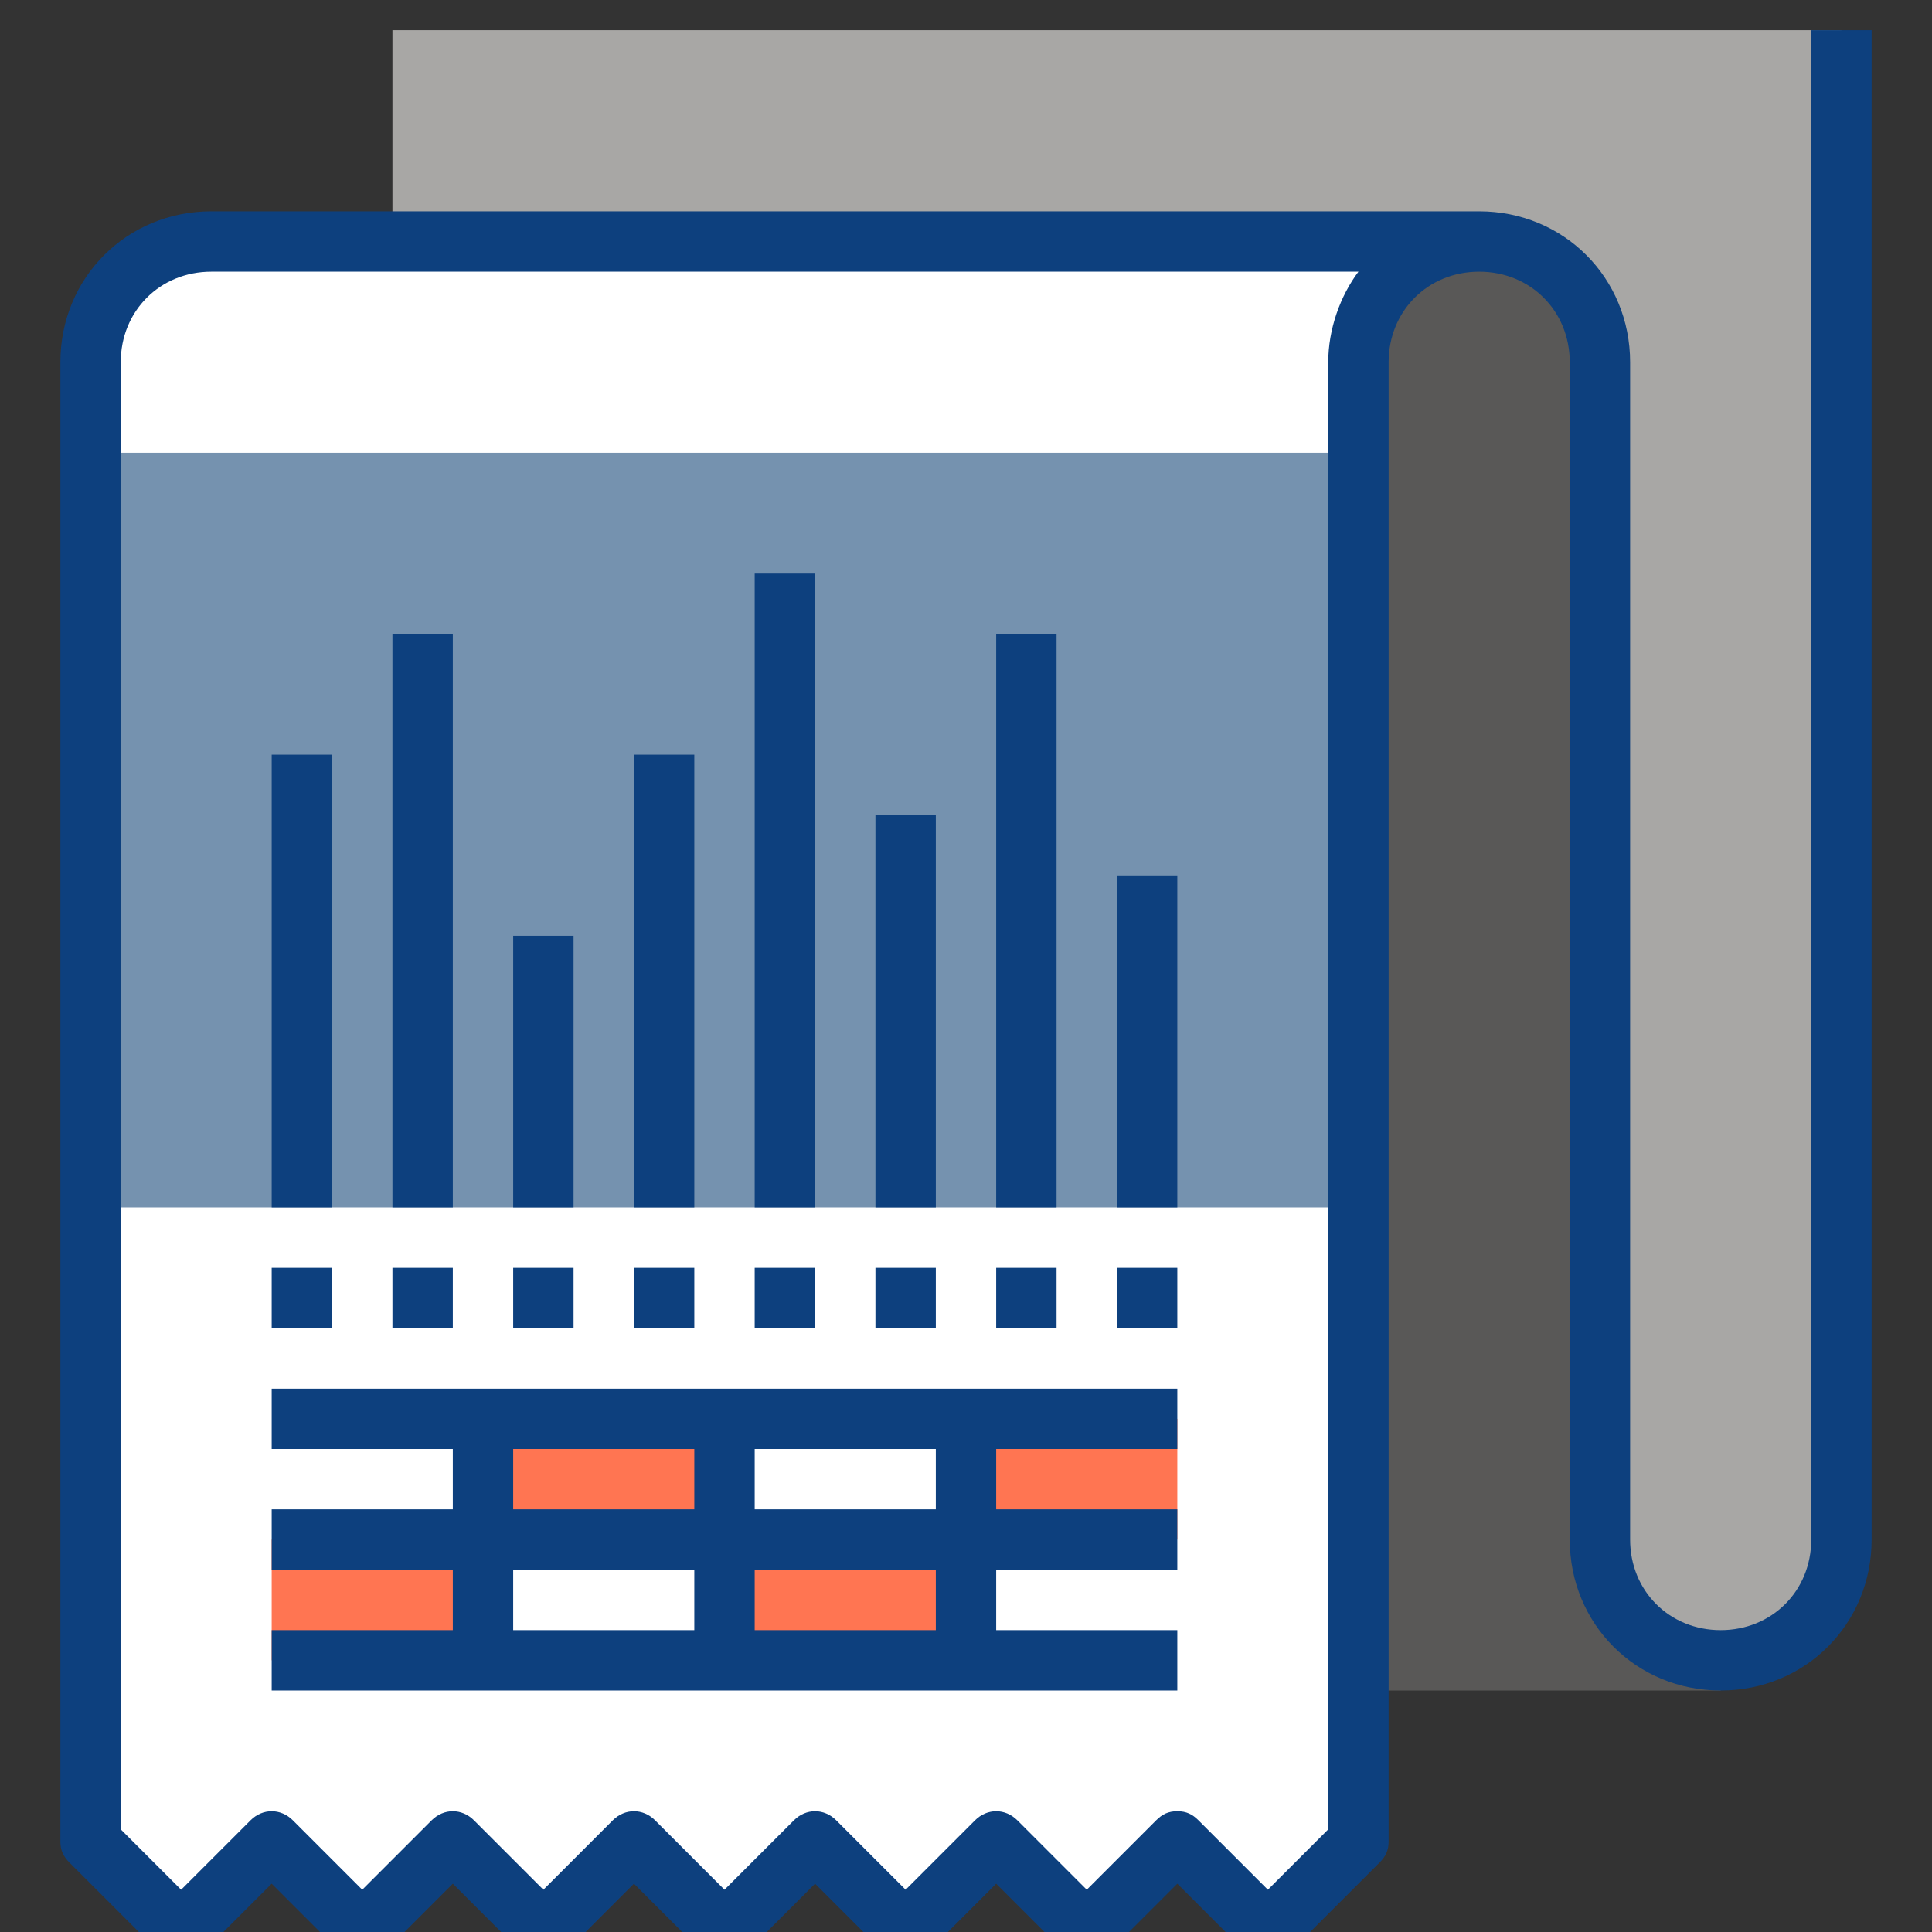 <svg xmlns="http://www.w3.org/2000/svg" width="64" height="64" viewBox="0 0 64 64" fill="none"><rect x="0" y="0" width="64" height="64" fill="#333333" stroke="none"/><g clip-path="url(#clip0)"><path d="M13 1V8H49C51.2 8 53 9.8 53 12V51C53 53.2 54.8 55 57 55C59.2 55 61 53.2 61 51V1H13Z" fill="#A8A7A5"></path><path d="M7 8C4.8 8 3 9.8 3 12V61L6 64L9 61L12 64L15 61L18 64L21 61L24 64L27 61L30 64L33 61L36 64L39 61L42 64L45 61V12C45 9.8 46.8 8 49 8H7Z" fill="white"></path><path d="M53 51V12C53 9.8 51.2 8 49 8C46.8 8 45 9.8 45 12V56H57V55C54.8 55 53 53.2 53 51Z" fill="#595857"></path><path d="M24 47H16V51H24V47Z" fill="#FF7552"></path><path d="M39 47H32V51H39V47Z" fill="#FF7552"></path><path d="M32 51H24V55H32V51Z" fill="#FF7552"></path><path d="M16 51H9V55H16V51Z" fill="#FF7552"></path><path d="M45 15H3V40H45V15Z" fill="#7592AF"></path><path d="M15 42H13V44H15V42Z" fill="#0D407E"></path><path d="M19 42H17V44H19V42Z" fill="#0D407E"></path><path d="M23 42H21V44H23V42Z" fill="#0D407E"></path><path d="M27 42H25V44H27V42Z" fill="#0D407E"></path><path d="M31 42H29V44H31V42Z" fill="#0D407E"></path><path d="M35 42H33V44H35V42Z" fill="#0D407E"></path><path d="M39 42H37V44H39V42Z" fill="#0D407E"></path><path d="M15 21H13V40H15V21Z" fill="#0D407E"></path><path d="M11 42H9V44H11V42Z" fill="#0D407E"></path><path d="M11 25H9V40H11V25Z" fill="#0D407E"></path><path d="M19 31H17V40H19V31Z" fill="#0D407E"></path><path d="M27 19H25V40H27V19Z" fill="#0D407E"></path><path d="M23 25H21V40H23V25Z" fill="#0D407E"></path><path d="M31 27H29V40H31V27Z" fill="#0D407E"></path><path d="M35 21H33V40H35V21Z" fill="#0D407E"></path><path d="M39 29H37V40H39V29Z" fill="#0D407E"></path><path d="M25 47H23V55H25V47Z" fill="#0D407E"></path><path d="M17 47H15V55H17V47Z" fill="#0D407E"></path><path d="M33 47H31V55H33V47Z" fill="#0D407E"></path><path d="M39 54H9V56H39V54Z" fill="#0D407E"></path><path d="M39 50H9V52H39V50Z" fill="#0D407E"></path><path d="M39 46H9V48H39V46Z" fill="#0D407E"></path><path d="M42 65C41.7 65 41.5 64.9 41.3 64.7L39 62.4L36.7 64.7C36.3 65.1 35.7 65.1 35.3 64.7L33 62.4L30.7 64.7C30.3 65.1 29.7 65.1 29.3 64.7L27 62.4L24.7 64.7C24.3 65.1 23.7 65.1 23.3 64.7L21 62.4L18.7 64.7C18.3 65.1 17.7 65.1 17.3 64.7L15 62.4L12.7 64.7C12.3 65.1 11.7 65.1 11.3 64.7L9 62.4L6.7 64.7C6.3 65.1 5.7 65.1 5.3 64.7L2.3 61.7C2.1 61.5 2 61.3 2 61V12C2 9.2 4.2 7 7 7H49C51.8 7 54 9.2 54 12V51C54 52.7 55.3 54 57 54C58.7 54 60 52.7 60 51V1H62V51C62 53.8 59.8 56 57 56C54.2 56 52 53.8 52 51V12C52 10.3 50.7 9 49 9C47.3 9 46 10.3 46 12V61C46 61.3 45.9 61.5 45.7 61.7L42.7 64.7C42.5 64.9 42.3 65 42 65ZM39 60C39.3 60 39.5 60.1 39.7 60.3L42 62.6L44 60.6V12C44 10.9 44.4 9.8 45 9H7C5.3 9 4 10.3 4 12V60.6L6 62.6L8.3 60.3C8.7 59.9 9.3 59.9 9.7 60.3L12 62.6L14.3 60.3C14.7 59.9 15.3 59.9 15.7 60.3L18 62.6L20.3 60.3C20.7 59.9 21.3 59.9 21.7 60.3L24 62.6L26.3 60.3C26.7 59.9 27.3 59.9 27.7 60.3L30 62.6L32.3 60.3C32.7 59.9 33.3 59.9 33.7 60.3L36 62.6L38.3 60.3C38.5 60.1 38.7 60 39 60Z" fill="#0D407E"></path></g><defs><clipPath id="clip0"><rect width="64" height="64" fill="white"></rect></clipPath></defs></svg>